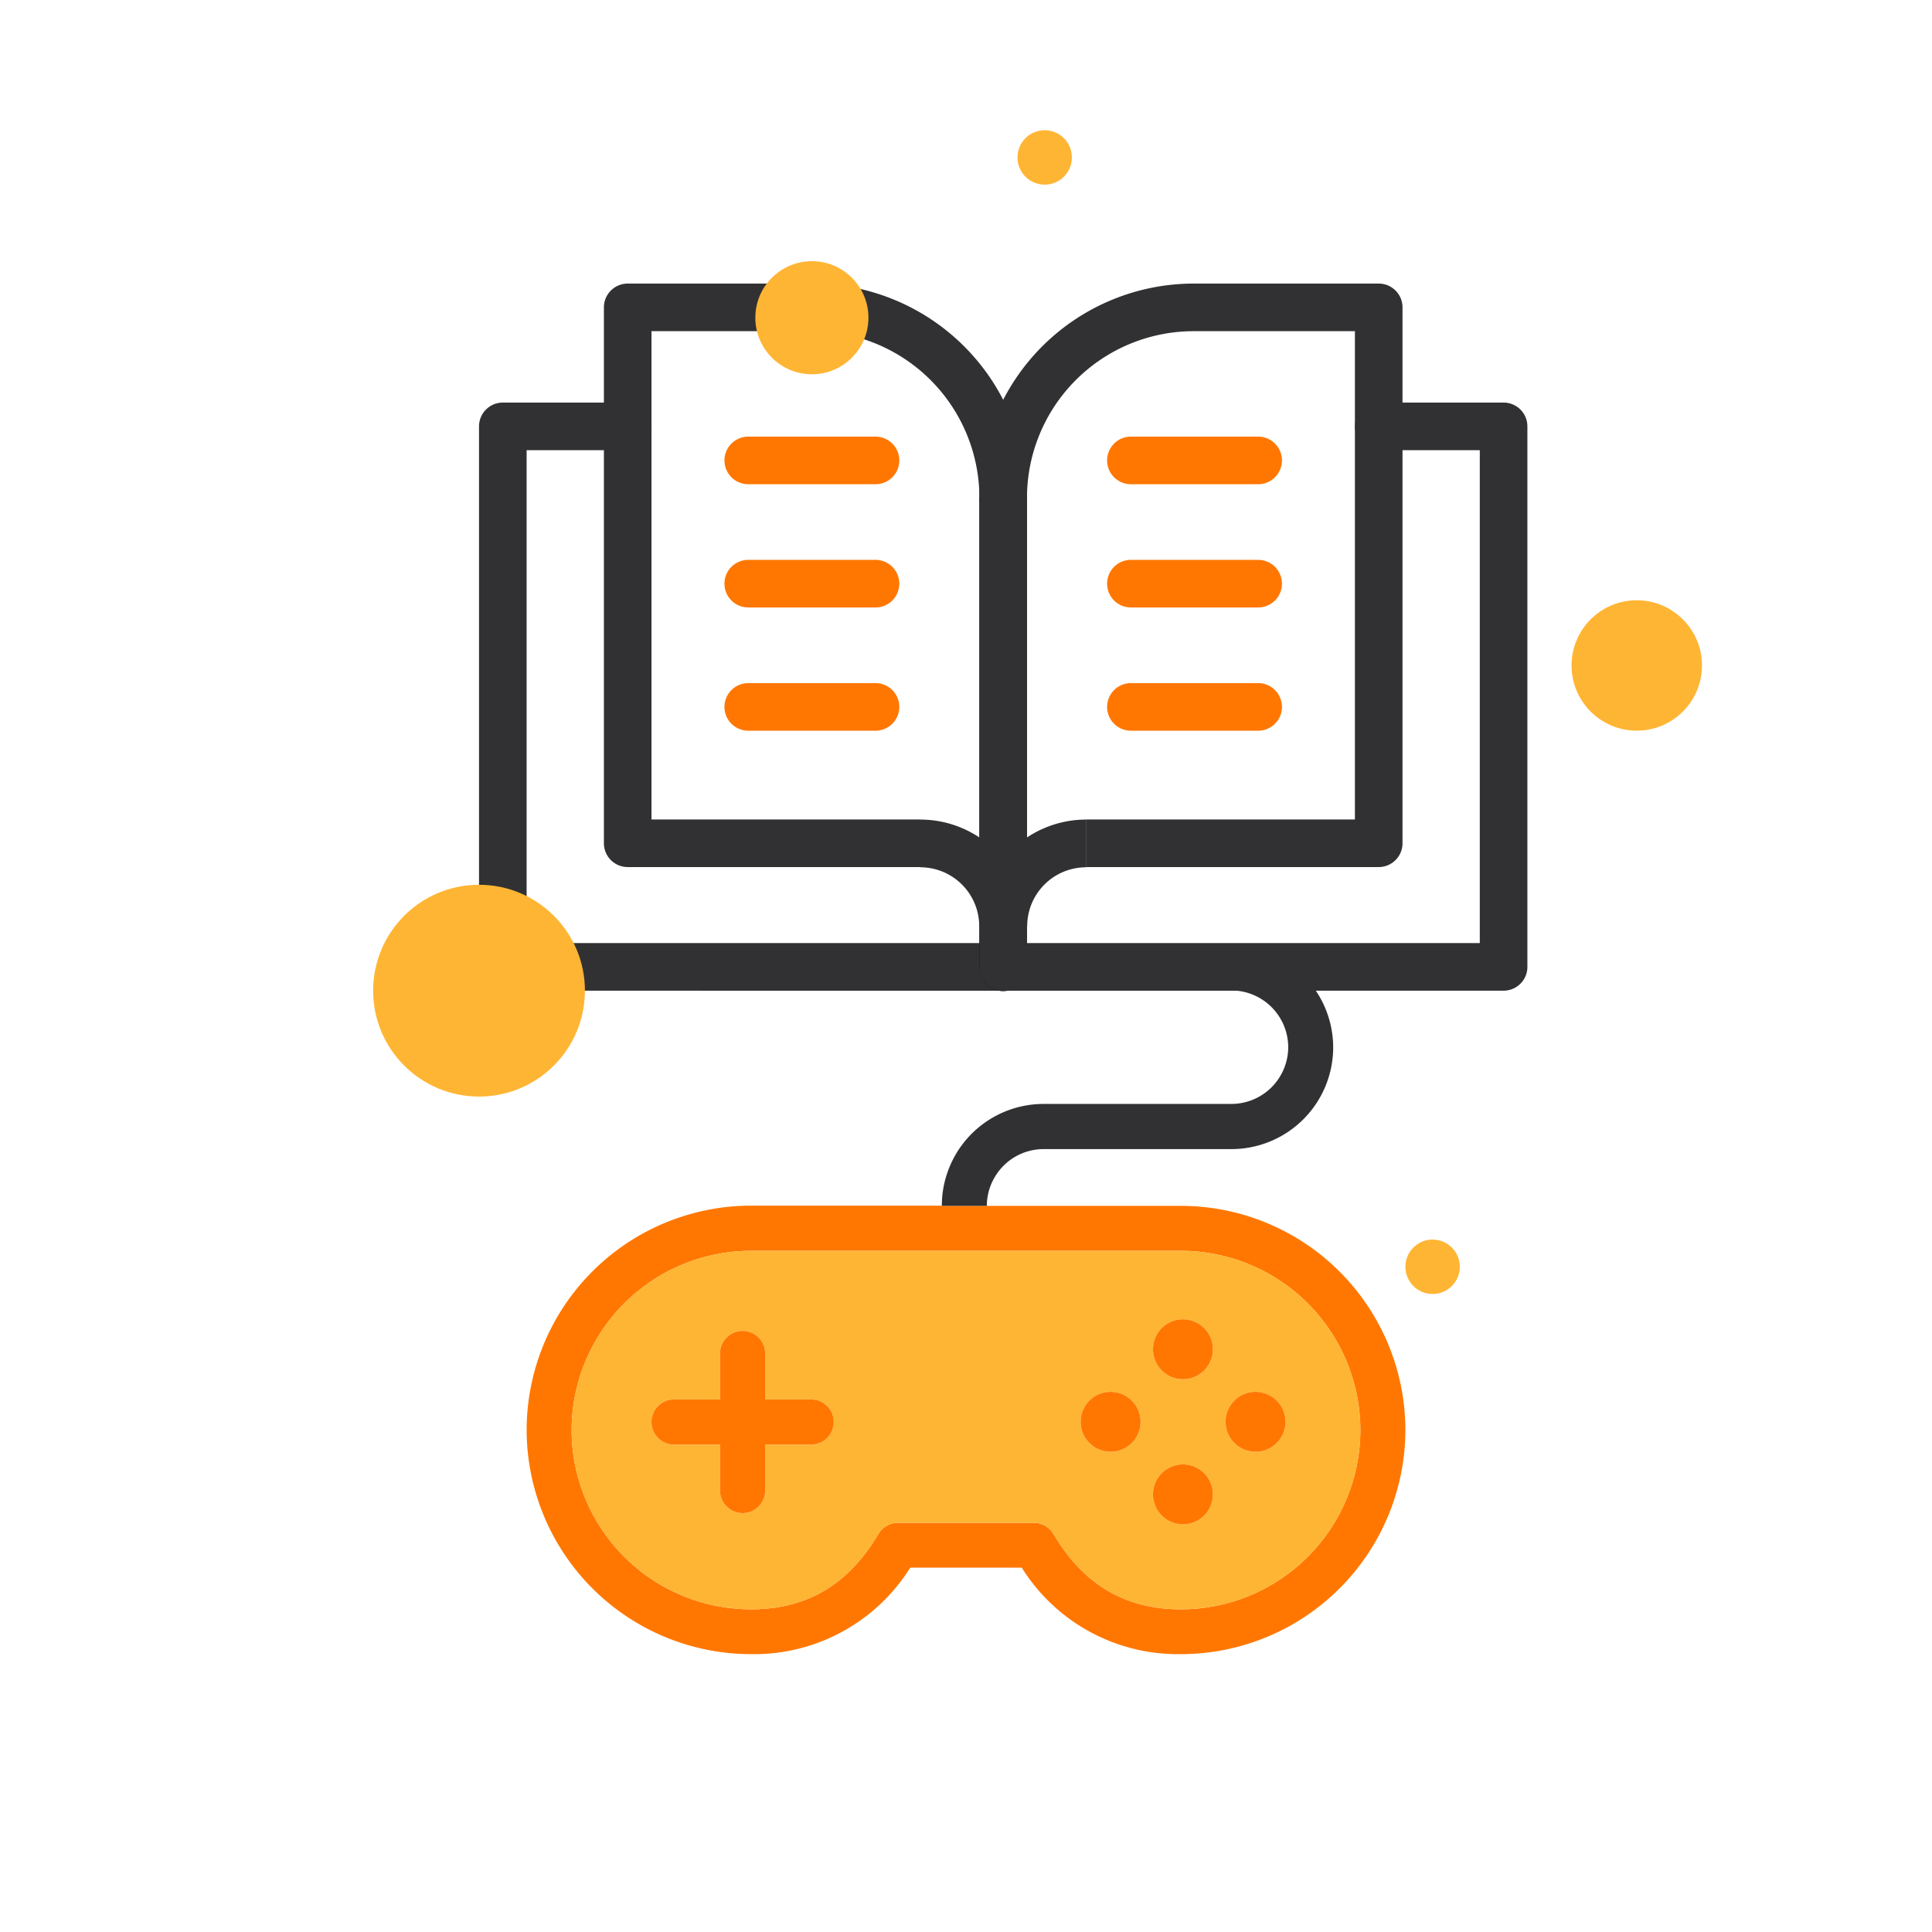 <svg xmlns="http://www.w3.org/2000/svg" width="200" height="200" viewBox="0 0 200 200">
    <defs>
        <style>
            .cls-2{fill:#f70}.cls-3{fill:#313133}.cls-4{fill:#ffb534}
        </style>
    </defs>
    <g id="service-gamification-image" transform="translate(-6806.076 2559.547)">
        <g id="Group_101">
            <path id="Rectangle_12" fill="none" d="M0 0H200V200H0z" transform="translate(6806.076 -2559.547)"/>
        </g>
        <g id="Group_102">
            <path id="Path_52" d="M6928.327-2434.716h-24.751l-.022-.022h-19.748a23.245 23.245 0 0 0-23.212 23.216 23.244 23.244 0 0 0 23.212 23.211 19.07 19.07 0 0 0 16.5-8.954h11.541a19.05 19.05 0 0 0 16.5 8.954 23.248 23.248 0 0 0 23.215-23.211 23.246 23.246 0 0 0-23.235-23.194zm0 41.765c-5.78 0-10.094-2.564-13.21-7.815a2.332 2.332 0 0 0-2-1.139h-14.1a2.331 2.331 0 0 0-2 1.139c-3.116 5.269-7.43 7.815-13.21 7.815a18.58 18.58 0 0 1-18.557-18.553 18.584 18.584 0 0 1 18.557-18.557h44.54a18.581 18.581 0 0 1 18.553 18.561 18.581 18.581 0 0 1-18.573 18.549z" class="cls-2"/>
        </g>
        <g id="Group_103">
            <path id="Path_53" d="M6944.087-2451.123a10.541 10.541 0 0 1-10.531 10.531h-19.449a5.855 5.855 0 0 0-4.148 1.725 5.74 5.74 0 0 0-.91 1.18 5.8 5.8 0 0 0-.814 2.971h-4.659l-.022-.022h.022a10.359 10.359 0 0 1 .577-3.43 10.537 10.537 0 0 1 9.954-7.1h19.449a5.89 5.89 0 0 0 5.876-5.872 5.891 5.891 0 0 0-5.876-5.876h-54.979v-4.64h54.979a10.557 10.557 0 0 1 10.531 10.533z" class="cls-3"/>
        </g>
        <g id="Group_104">
            <path id="Path_54" d="M6928.346-2430.061h-44.54a18.584 18.584 0 0 0-18.557 18.557 18.58 18.58 0 0 0 18.557 18.553c5.78 0 10.094-2.546 13.21-7.815a2.331 2.331 0 0 1 2-1.139h14.1a2.332 2.332 0 0 1 2 1.139c3.116 5.251 7.43 7.815 13.21 7.815a18.581 18.581 0 0 0 18.574-18.549 18.581 18.581 0 0 0-18.554-18.561zM6890.041-2410h-4.755v4.752a2.336 2.336 0 0 1-2.335 2.338 2.337 2.337 0 0 1-2.339-2.338V-2410h-4.754a2.339 2.339 0 0 1-2.339-2.338 2.337 2.337 0 0 1 2.339-2.339h4.754v-4.755a2.337 2.337 0 0 1 2.339-2.338 2.336 2.336 0 0 1 2.335 2.338v4.755h4.755a2.324 2.324 0 0 1 2.338 2.339 2.338 2.338 0 0 1-2.338 2.338zm31.008.74a3.1 3.1 0 0 1-3.1-3.1 3.1 3.1 0 0 1 3.1-3.1 3.1 3.1 0 0 1 3.1 3.1 3.1 3.1 0 0 1-3.1 3.098zm7.489 7.508a3.1 3.1 0 0 1-3.1-3.1 3.1 3.1 0 0 1 3.1-3.1 3.1 3.1 0 0 1 3.1 3.1 3.1 3.1 0 0 1-3.1 3.098zm0-15.015a3.1 3.1 0 0 1-3.1-3.1 3.1 3.1 0 0 1 3.1-3.1 3.1 3.1 0 0 1 3.1 3.1 3.1 3.1 0 0 1-3.1 3.098zm7.508 7.507a3.1 3.1 0 0 1-3.1-3.1 3.1 3.1 0 0 1 3.1-3.1 3.1 3.1 0 0 1 3.1 3.1 3.1 3.1 0 0 1-3.1 3.098z" class="cls-4"/>
        </g>
        <g id="Group_105">
            <path id="Path_55" d="M6924.146-2412.362a3.1 3.1 0 0 1-3.1 3.1 3.1 3.1 0 0 1-3.1-3.1 3.1 3.1 0 0 1 3.1-3.1 3.1 3.1 0 0 1 3.1 3.1z" class="cls-2"/>
        </g>
        <g id="Group_106">
            <path id="Path_56" d="M6939.147-2412.362a3.1 3.1 0 0 1-3.1 3.1 3.1 3.1 0 0 1-3.1-3.1 3.1 3.1 0 0 1 3.1-3.1 3.1 3.1 0 0 1 3.1 3.1z" class="cls-2"/>
        </g>
        <g id="Group_107">
            <path id="Path_57" d="M6931.635-2404.851a3.1 3.1 0 0 1-3.1 3.1 3.1 3.1 0 0 1-3.1-3.1 3.1 3.1 0 0 1 3.1-3.1 3.1 3.1 0 0 1 3.1 3.1z" class="cls-2"/>
        </g>
        <g id="Group_108">
            <path id="Path_58" d="M6931.635-2419.87a3.1 3.1 0 0 1-3.1 3.1 3.1 3.1 0 0 1-3.1-3.1 3.1 3.1 0 0 1 3.1-3.1 3.1 3.1 0 0 1 3.1 3.1z" class="cls-2"/>
        </g>
        <g id="Group_109">
            <path id="Path_59" d="M6892.379-2412.34a2.338 2.338 0 0 1-2.338 2.338h-4.755v4.752a2.336 2.336 0 0 1-2.335 2.338 2.337 2.337 0 0 1-2.339-2.338v-4.75h-4.754a2.339 2.339 0 0 1-2.339-2.338 2.337 2.337 0 0 1 2.339-2.339h4.754v-4.755a2.337 2.337 0 0 1 2.339-2.338 2.336 2.336 0 0 1 2.335 2.338v4.755h4.755a2.324 2.324 0 0 1 2.338 2.337z" class="cls-2"/>
        </g>
        <g id="Group_110">
            <path id="Path_60" d="M6912.391-2459.456a2.464 2.464 0 0 1-2.463 2.464h-51.8a2.464 2.464 0 0 1-2.464-2.464v-55.952a2.464 2.464 0 0 1 2.464-2.464h12.927a2.464 2.464 0 0 1 2.464 2.464 2.464 2.464 0 0 1-2.464 2.464h-10.464v51.024h46.872" class="cls-3"/>
        </g>
        <g id="Group_111">
            <path id="Path_61" d="M6901.366-2469.789h-30.31a2.464 2.464 0 0 1-2.464-2.464v-55.474a2.464 2.464 0 0 1 2.464-2.464h19.162a22.2 22.2 0 0 1 22.173 22.174 2.464 2.464 0 0 1-2.463 2.464 2.464 2.464 0 0 1-2.464-2.464 17.266 17.266 0 0 0-17.246-17.246h-16.7v50.546h27.846" class="cls-3"/>
        </g>
        <g id="Group_112">
            <path id="Path_62" d="M6912.391-2459.456v.042a2.463 2.463 0 0 1-2.463 2.461 2.464 2.464 0 0 1-2.464-2.463v-48.6h4.927v48.563z"/>
        </g>
        <g id="Group_113">
            <path id="Path_63" d="M6896.708-2509.42h-13.172a2.464 2.464 0 0 1-2.464-2.464 2.464 2.464 0 0 1 2.464-2.464h13.172a2.464 2.464 0 0 1 2.464 2.464 2.464 2.464 0 0 1-2.464 2.464z" class="cls-2"/>
        </g>
        <g id="Group_114">
            <path id="Path_64" d="M6896.708-2483.905h-13.172a2.464 2.464 0 0 1-2.464-2.464 2.464 2.464 0 0 1 2.464-2.463h13.172a2.464 2.464 0 0 1 2.464 2.463 2.464 2.464 0 0 1-2.464 2.464z" class="cls-2"/>
        </g>
        <g id="Group_115">
            <path id="Path_65" d="M6896.708-2496.663h-13.172a2.464 2.464 0 0 1-2.464-2.463 2.464 2.464 0 0 1 2.464-2.464h13.172a2.464 2.464 0 0 1 2.464 2.464 2.464 2.464 0 0 1-2.464 2.463z" class="cls-2"/>
        </g>
        <g id="Group_116">
            <path id="Path_66" d="M6912.385-2463.673h-4.94a6.1 6.1 0 0 0-6.092-6.093v-4.939a11.044 11.044 0 0 1 11.032 11.032z" class="cls-3"/>
        </g>
        <g id="Group_117">
            <path id="Path_67" d="M6912.391-2461.92h46.872v-51.024H6948.8a2.464 2.464 0 0 1-2.463-2.464 2.464 2.464 0 0 1 2.463-2.464h12.928a2.464 2.464 0 0 1 2.463 2.464v55.952a2.464 2.464 0 0 1-2.463 2.464h-51.8a2.464 2.464 0 0 1-2.464-2.464" class="cls-3"/>
        </g>
        <g id="Group_118">
            <path id="Path_68" d="M6918.49-2474.717h27.846v-50.546h-16.7a17.266 17.266 0 0 0-17.247 17.246 2.464 2.464 0 0 1-2.463 2.464 2.464 2.464 0 0 1-2.464-2.464 22.2 22.2 0 0 1 22.174-22.174h19.164a2.464 2.464 0 0 1 2.464 2.464v55.474a2.464 2.464 0 0 1-2.464 2.464h-30.31" class="cls-3"/>
        </g>
        <g id="Group_119">
            <path id="Path_69" d="M6907.464-2473.379v-34.64h4.927v48.6a2.463 2.463 0 0 1-2.463 2.463 2.463 2.463 0 0 1-2.464-2.461v-13.965z" class="cls-3"/>
        </g>
        <g id="Group_120">
            <path id="Path_70" d="M6920.684-2511.884a2.464 2.464 0 0 1 2.464-2.464h13.171a2.464 2.464 0 0 1 2.464 2.464 2.464 2.464 0 0 1-2.464 2.464h-13.171a2.464 2.464 0 0 1-2.464-2.464z" class="cls-2"/>
        </g>
        <g id="Group_121">
            <path id="Path_71" d="M6920.684-2486.369a2.464 2.464 0 0 1 2.464-2.463h13.171a2.464 2.464 0 0 1 2.464 2.463 2.464 2.464 0 0 1-2.464 2.464h-13.171a2.464 2.464 0 0 1-2.464-2.464z" class="cls-2"/>
        </g>
        <g id="Group_122">
            <path id="Path_72" d="M6920.684-2499.126a2.464 2.464 0 0 1 2.464-2.464h13.171a2.464 2.464 0 0 1 2.464 2.464 2.464 2.464 0 0 1-2.464 2.463h-13.171a2.464 2.464 0 0 1-2.464-2.463z" class="cls-2"/>
        </g>
        <g id="Group_123">
            <path id="Path_73" d="M6912.41-2463.673h-4.939a11.043 11.043 0 0 1 11.031-11.032v4.939a6.1 6.1 0 0 0-6.092 6.093z" class="cls-3"/>
        </g>
        <g id="Group_124">
            <circle id="Ellipse_45" cx="10.962" cy="10.962" r="10.962" class="cls-4" transform="translate(6844.703 -2467.955)"/>
        </g>
        <g id="Group_125">
            <circle id="Ellipse_46" cx="6.751" cy="6.751" r="6.751" class="cls-4" transform="translate(6968.761 -2497.409)"/>
        </g>
        <g id="Group_126">
            <circle id="Ellipse_47" cx="2.817" cy="2.817" r="2.817" class="cls-4" transform="translate(6951.561 -2431.228)"/>
        </g>
        <g id="Group_127">
            <circle id="Ellipse_48" cx="2.817" cy="2.817" r="2.817" class="cls-4" transform="translate(6911.404 -2546.066)"/>
        </g>
        <g id="Group_128">
            <circle id="Ellipse_49" cx="5.854" cy="5.854" r="5.854" class="cls-4" transform="translate(6884.268 -2532.511)"/>
        </g>
    </g>
</svg>
